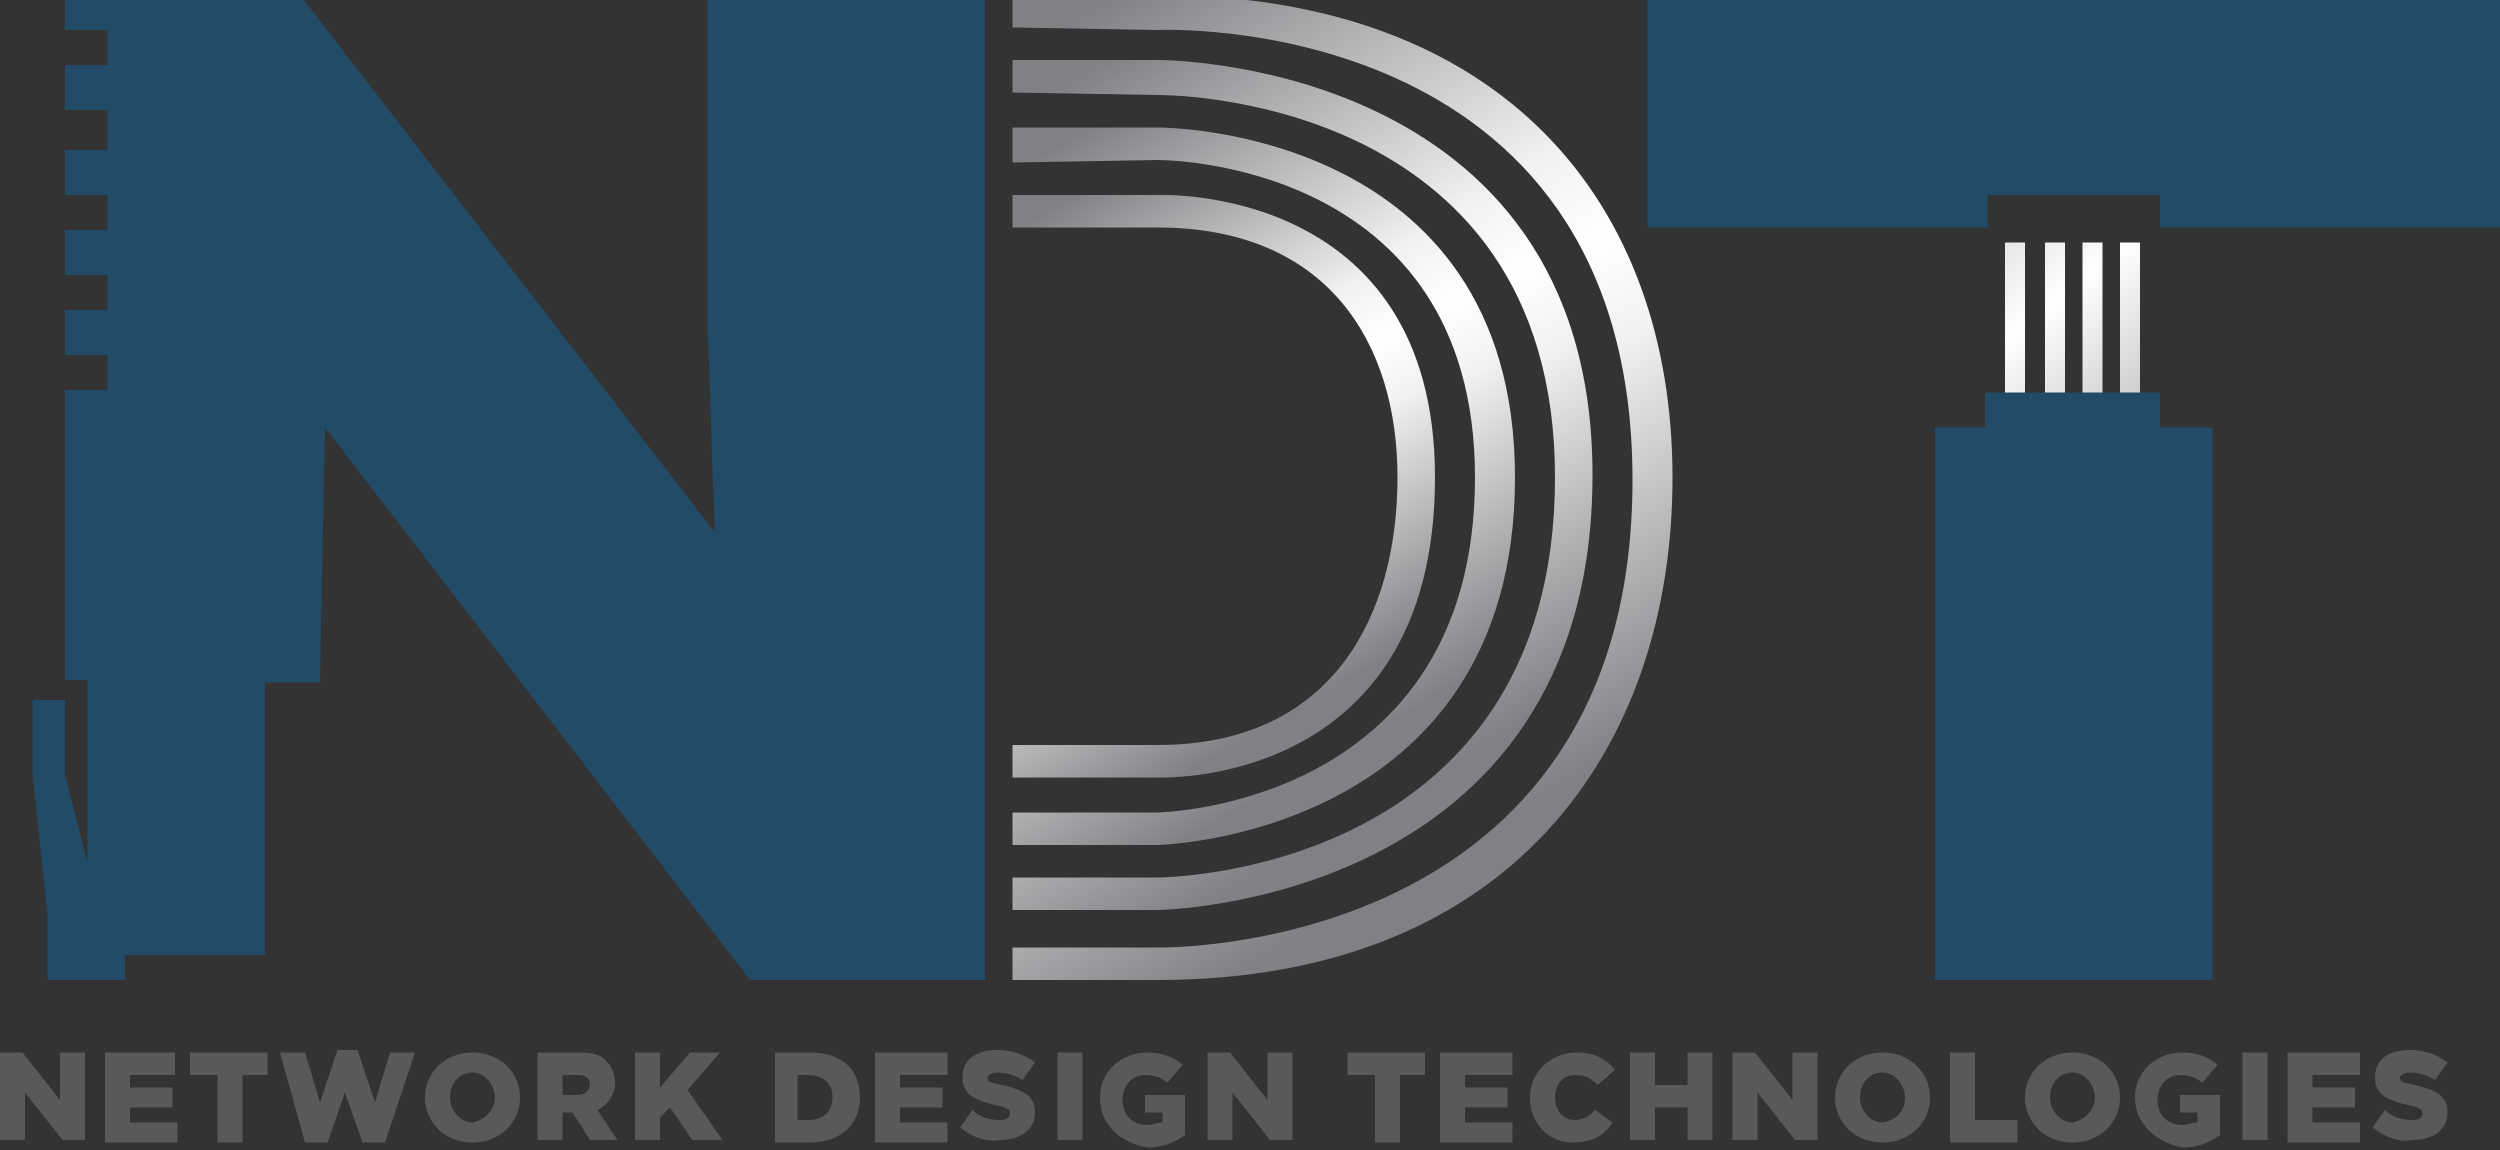 <?xml version="1.0" encoding="utf-8"?>
<!-- Generator: Adobe Illustrator 25.0.1, SVG Export Plug-In . SVG Version: 6.00 Build 0)  -->
<svg version="1.1" id="proof_5" xmlns="http://www.w3.org/2000/svg" xmlns:xlink="http://www.w3.org/1999/xlink" x="0px" y="0px"
	 viewBox="0 0 100 46" style="enable-background:new 0 0 100 46;" xml:space="preserve">
<rect x="0" y="0" width="100" height="46" fill="#333333" stroke="none"/>
<style type="text/css">
	.st0{fill:url(#SVGID_1_);}
	.st1{fill:#214B66;}
	.st2{fill:url(#SVGID_2_);}
	.st3{fill:url(#SVGID_3_);}
	.st4{fill:url(#SVGID_4_);}
	.st5{fill:url(#SVGID_5_);}
	.st6{fill:#58595B;}
</style>
<g>
	<linearGradient id="SVGID_1_" gradientUnits="userSpaceOnUse" x1="74.679" y1="14.268" x2="91.193" y2="34.66">
		<stop  offset="0" style="stop-color:#E6E7E8"/>
		<stop  offset="0.115" style="stop-color:#FFFFFF"/>
		<stop  offset="0.373" style="stop-color:#BBBDBF"/>
		<stop  offset="0.468" style="stop-color:#808184"/>
	</linearGradient>
	<path class="st0" d="M81,9.7v29.5h-0.8V9.7H81z M82.6,9.7v29.5h-0.8V9.7H82.6z M85.6,9.7v29.5h-0.8V9.7H85.6z M84.1,9.7v29.5h-0.8
		V9.7H84.1z"/>
	<path class="st1" d="M86.4,15.7v23.5h-7V15.7H86.4z"/>
	<g>
		<polygon class="st1" points="100,-0.2 65.9,-0.2 65.9,9.1 79.5,9.1 79.5,7.8 86.4,7.8 86.4,9.1 100,9.1 		"/>
	</g>
	<path class="st1" d="M88.5,17.1v22.1H77.4V17.1H88.5z"/>
	<g>
		<path class="st1" d="M28.3-0.2v13.5c0.1,1.5,0.1,3.3,0.3,8L12-0.2H9.7H4.2H2.6v1.4h1.7v1.4H2.6v1.8h1.7V6H2.6v1.8h1.7v1.4H2.6V11
			h1.7v1.4H2.6v1.8h1.7v1.4H2.6v1.4h0v10.2h0h0.9v7.3L2.6,31l0-0.1V28l-1.3,0v2.9l0.6,5.7v2.6h0.7H5v-1h4.7h0.9V27.3h2.2L13,17.1
			L30,39.2h9.4V-0.2H28.3z"/>
	</g>
	<g>
		<linearGradient id="SVGID_2_" gradientUnits="userSpaceOnUse" x1="38.961" y1="0.718" x2="59.151" y2="35.687">
			<stop  offset="0" style="stop-color:#808184"/>
			<stop  offset="5.000000e-02" style="stop-color:#808184"/>
			<stop  offset="0.4" style="stop-color:#F1F1F2"/>
			<stop  offset="0.5" style="stop-color:#FFFFFF"/>
			<stop  offset="0.6" style="stop-color:#F1F1F2"/>
			<stop  offset="0.95" style="stop-color:#808184"/>
			<stop  offset="1" style="stop-color:#808184"/>
		</linearGradient>
		<path class="st2" d="M46.3,1.2c0,0,19-0.9,19,18c0,19.1-19,18.7-19,18.7h-5.8v1.3h5.8c14.1,0,20.6-9.2,20.6-20.1
			S60.2-0.2,46.3-0.2h-5.8v1.3L46.3,1.2z"/>
		<linearGradient id="SVGID_3_" gradientUnits="userSpaceOnUse" x1="39.3" y1="3.173" x2="56.703" y2="33.316">
			<stop  offset="0" style="stop-color:#808184"/>
			<stop  offset="5.000000e-02" style="stop-color:#808184"/>
			<stop  offset="0.4" style="stop-color:#F1F1F2"/>
			<stop  offset="0.5" style="stop-color:#FFFFFF"/>
			<stop  offset="0.6" style="stop-color:#F1F1F2"/>
			<stop  offset="0.95" style="stop-color:#808184"/>
			<stop  offset="1" style="stop-color:#808184"/>
		</linearGradient>
		<path class="st3" d="M46.3,3.8c0,0,15.9-0.2,15.9,15.3c0,16-15.9,16-15.9,16h-5.8v1.3h5.8c0,0,17.4-0.2,17.4-17.4
			c0-16.7-17.4-16.6-17.4-16.6h-5.8v1.3L46.3,3.8z"/>
		<linearGradient id="SVGID_4_" gradientUnits="userSpaceOnUse" x1="39.699" y1="5.593" x2="54.516" y2="31.257">
			<stop  offset="0" style="stop-color:#808184"/>
			<stop  offset="5.000000e-02" style="stop-color:#808184"/>
			<stop  offset="0.4" style="stop-color:#F1F1F2"/>
			<stop  offset="0.5" style="stop-color:#FFFFFF"/>
			<stop  offset="0.6" style="stop-color:#F1F1F2"/>
			<stop  offset="0.95" style="stop-color:#808184"/>
			<stop  offset="1" style="stop-color:#808184"/>
		</linearGradient>
		<path class="st4" d="M40.5,6.5V5.1h5.8c0,0,14.3-0.1,14.3,14c0,14.4-14.3,14.7-14.3,14.7h-5.8v-1.3h5.8c0,0,12.7-0.2,12.7-13.4
			C59,6.3,46.3,6.4,46.3,6.4L40.5,6.5z"/>
		<linearGradient id="SVGID_5_" gradientUnits="userSpaceOnUse" x1="40.103" y1="8.01" x2="52.483" y2="29.452">
			<stop  offset="0" style="stop-color:#808184"/>
			<stop  offset="5.000000e-02" style="stop-color:#808184"/>
			<stop  offset="0.4" style="stop-color:#F1F1F2"/>
			<stop  offset="0.5" style="stop-color:#FFFFFF"/>
			<stop  offset="0.6" style="stop-color:#F1F1F2"/>
			<stop  offset="0.95" style="stop-color:#808184"/>
			<stop  offset="1" style="stop-color:#808184"/>
		</linearGradient>
		<path class="st5" d="M40.5,7.8v1.3h5.8c6.8,0,9.6,4.6,9.6,10c0,5.4-2.5,10.7-9.6,10.7h-5.8v1.3h5.8c0,0,11.1,0.5,11.1-12
			c0-11.8-11.1-11.3-11.1-11.3H40.5z"/>
	</g>
	<g>
		<path class="st6" d="M0,42.1h0.9L2.4,44v-1.9h1v3.5H2.5L1,43.7v1.9H0V42.1z"/>
		<path class="st6" d="M4.2,42.1H7V43H5.2v0.5h1.7v0.8H5.2v0.6h1.9v0.8H4.2V42.1z"/>
		<path class="st6" d="M8.7,43H7.6v-0.9h3.1V43H9.7v2.7h-1V43z"/>
		<path class="st6" d="M11.2,42.1h1l0.6,2l0.7-2.1h0.8l0.7,2.1l0.6-2h1l-1.2,3.6h-0.9l-0.7-2l-0.7,2h-0.9L11.2,42.1z"/>
		<path class="st6" d="M17,43.9c0-1,0.8-1.8,1.9-1.8s1.9,0.8,1.9,1.8c0,1-0.8,1.8-1.9,1.8C17.8,45.7,17,44.9,17,43.9z M19.8,43.9
			c0-0.5-0.4-1-0.9-1c-0.5,0-0.9,0.4-0.9,1c0,0.5,0.4,1,0.9,1C19.4,44.8,19.8,44.4,19.8,43.9z"/>
		<path class="st6" d="M21.5,42.1h1.7c0.5,0,0.9,0.1,1.1,0.4c0.2,0.2,0.3,0.5,0.3,0.8c0,0.5-0.3,0.9-0.7,1.1l0.8,1.2h-1.1l-0.7-1.1
			h-0.4v1.1h-1V42.1z M23.1,43.8c0.3,0,0.5-0.2,0.5-0.4c0-0.3-0.2-0.4-0.5-0.4h-0.6v0.8H23.1z"/>
		<path class="st6" d="M25.4,42.1h1v1.4l1.2-1.4h1.2l-1.3,1.5l1.4,2h-1.2l-0.9-1.3l-0.4,0.4v0.9h-1V42.1z"/>
		<path class="st6" d="M31,42.1h1.4c1.3,0,2,0.7,2,1.8c0,1-0.7,1.8-2,1.8H31V42.1z M32.3,44.8c0.6,0,1-0.3,1-0.9
			c0-0.6-0.4-0.9-1-0.9h-0.4v1.8H32.3z"/>
		<path class="st6" d="M35.1,42.1h2.8V43H36v0.5h1.7v0.8H36v0.6h1.9v0.8h-2.9V42.1z"/>
		<path class="st6" d="M38.4,45.1l0.5-0.7c0.3,0.3,0.7,0.4,1.1,0.4c0.3,0,0.4-0.1,0.4-0.3c0-0.1-0.1-0.2-0.6-0.3
			c-0.8-0.2-1.3-0.4-1.3-1.1c0-0.7,0.5-1.1,1.4-1.1c0.6,0,1.1,0.2,1.5,0.5l-0.5,0.7c-0.3-0.2-0.7-0.3-1-0.3c-0.2,0-0.4,0.1-0.4,0.2
			c0,0.2,0.1,0.2,0.6,0.3c0.8,0.2,1.3,0.4,1.3,1.1c0,0.7-0.6,1.1-1.4,1.1C39.5,45.7,38.9,45.5,38.4,45.1z"/>
		<path class="st6" d="M42.3,42.1h1v3.5h-1V42.1z"/>
		<path class="st6" d="M44,43.9c0-1,0.8-1.8,1.9-1.8c0.6,0,1.1,0.2,1.4,0.5l-0.6,0.7c-0.3-0.2-0.5-0.3-0.9-0.3c-0.5,0-0.9,0.4-0.9,1
			c0,0.6,0.4,1,1,1c0.2,0,0.4-0.1,0.6-0.1v-0.4h-0.7v-0.7h1.6v1.6c-0.4,0.3-0.9,0.5-1.5,0.5C44.8,45.7,44,45,44,43.9z"/>
		<path class="st6" d="M48.3,42.1h0.9l1.5,1.9v-1.9h1v3.5h-0.9l-1.5-1.9v1.9h-1V42.1z"/>
		<path class="st6" d="M55,43h-1.1v-0.9H57V43H56v2.7h-1V43z"/>
		<path class="st6" d="M57.7,42.1h2.8V43h-1.9v0.5h1.7v0.8h-1.7v0.6h1.9v0.8h-2.9V42.1z"/>
		<path class="st6" d="M61.2,43.9c0-1,0.8-1.8,1.9-1.8c0.7,0,1.2,0.3,1.5,0.7l-0.7,0.6C63.6,43.1,63.4,43,63,43
			c-0.5,0-0.8,0.4-0.8,0.9c0,0.5,0.3,0.9,0.8,0.9c0.4,0,0.6-0.2,0.8-0.4l0.7,0.5c-0.3,0.5-0.8,0.8-1.6,0.8
			C62,45.7,61.2,45,61.2,43.9z"/>
		<path class="st6" d="M65.2,42.1h1v1.3h1.3v-1.3h1v3.5h-1v-1.3h-1.3v1.3h-1V42.1z"/>
		<path class="st6" d="M69.3,42.1h0.9l1.5,1.9v-1.9h1v3.5h-0.9l-1.5-1.9v1.9h-1V42.1z"/>
		<path class="st6" d="M73.4,43.9c0-1,0.8-1.8,1.9-1.8c1.1,0,1.9,0.8,1.9,1.8c0,1-0.8,1.8-1.9,1.8S73.4,44.9,73.4,43.9z M76.2,43.9
			c0-0.5-0.4-1-0.9-1c-0.5,0-0.9,0.4-0.9,1c0,0.5,0.4,1,0.9,1C75.9,44.8,76.2,44.4,76.2,43.9z"/>
		<path class="st6" d="M78,42.1h1v2.7h1.7v0.9H78V42.1z"/>
		<path class="st6" d="M81,43.9c0-1,0.8-1.8,1.9-1.8c1.1,0,1.9,0.8,1.9,1.8c0,1-0.8,1.8-1.9,1.8C81.8,45.7,81,44.9,81,43.9z
			 M83.8,43.9c0-0.5-0.4-1-0.9-1c-0.5,0-0.9,0.4-0.9,1c0,0.5,0.4,1,0.9,1C83.4,44.8,83.8,44.4,83.8,43.9z"/>
		<path class="st6" d="M85.4,43.9c0-1,0.8-1.8,1.9-1.8c0.6,0,1.1,0.2,1.4,0.5l-0.6,0.7c-0.3-0.2-0.5-0.3-0.9-0.3
			c-0.5,0-0.9,0.4-0.9,1c0,0.6,0.4,1,1,1c0.2,0,0.4-0.1,0.6-0.1v-0.4h-0.7v-0.7h1.6v1.6c-0.4,0.3-0.9,0.5-1.5,0.5
			C86.3,45.7,85.4,45,85.4,43.9z"/>
		<path class="st6" d="M89.7,42.1h1v3.5h-1V42.1z"/>
		<path class="st6" d="M91.6,42.1h2.8V43h-1.9v0.5h1.7v0.8h-1.7v0.6h1.9v0.8h-2.9V42.1z"/>
		<path class="st6" d="M94.9,45.1l0.5-0.7c0.3,0.3,0.7,0.4,1.1,0.4c0.3,0,0.4-0.1,0.4-0.3c0-0.1-0.1-0.2-0.6-0.3
			c-0.8-0.2-1.3-0.4-1.3-1.1c0-0.7,0.5-1.1,1.4-1.1c0.6,0,1.1,0.2,1.5,0.5l-0.5,0.7c-0.3-0.2-0.7-0.3-1-0.3c-0.2,0-0.4,0.1-0.4,0.2
			c0,0.2,0.1,0.2,0.6,0.3c0.8,0.2,1.3,0.4,1.3,1.1c0,0.7-0.6,1.1-1.4,1.1C96,45.7,95.4,45.5,94.9,45.1z"/>
	</g>
</g>
</svg>
